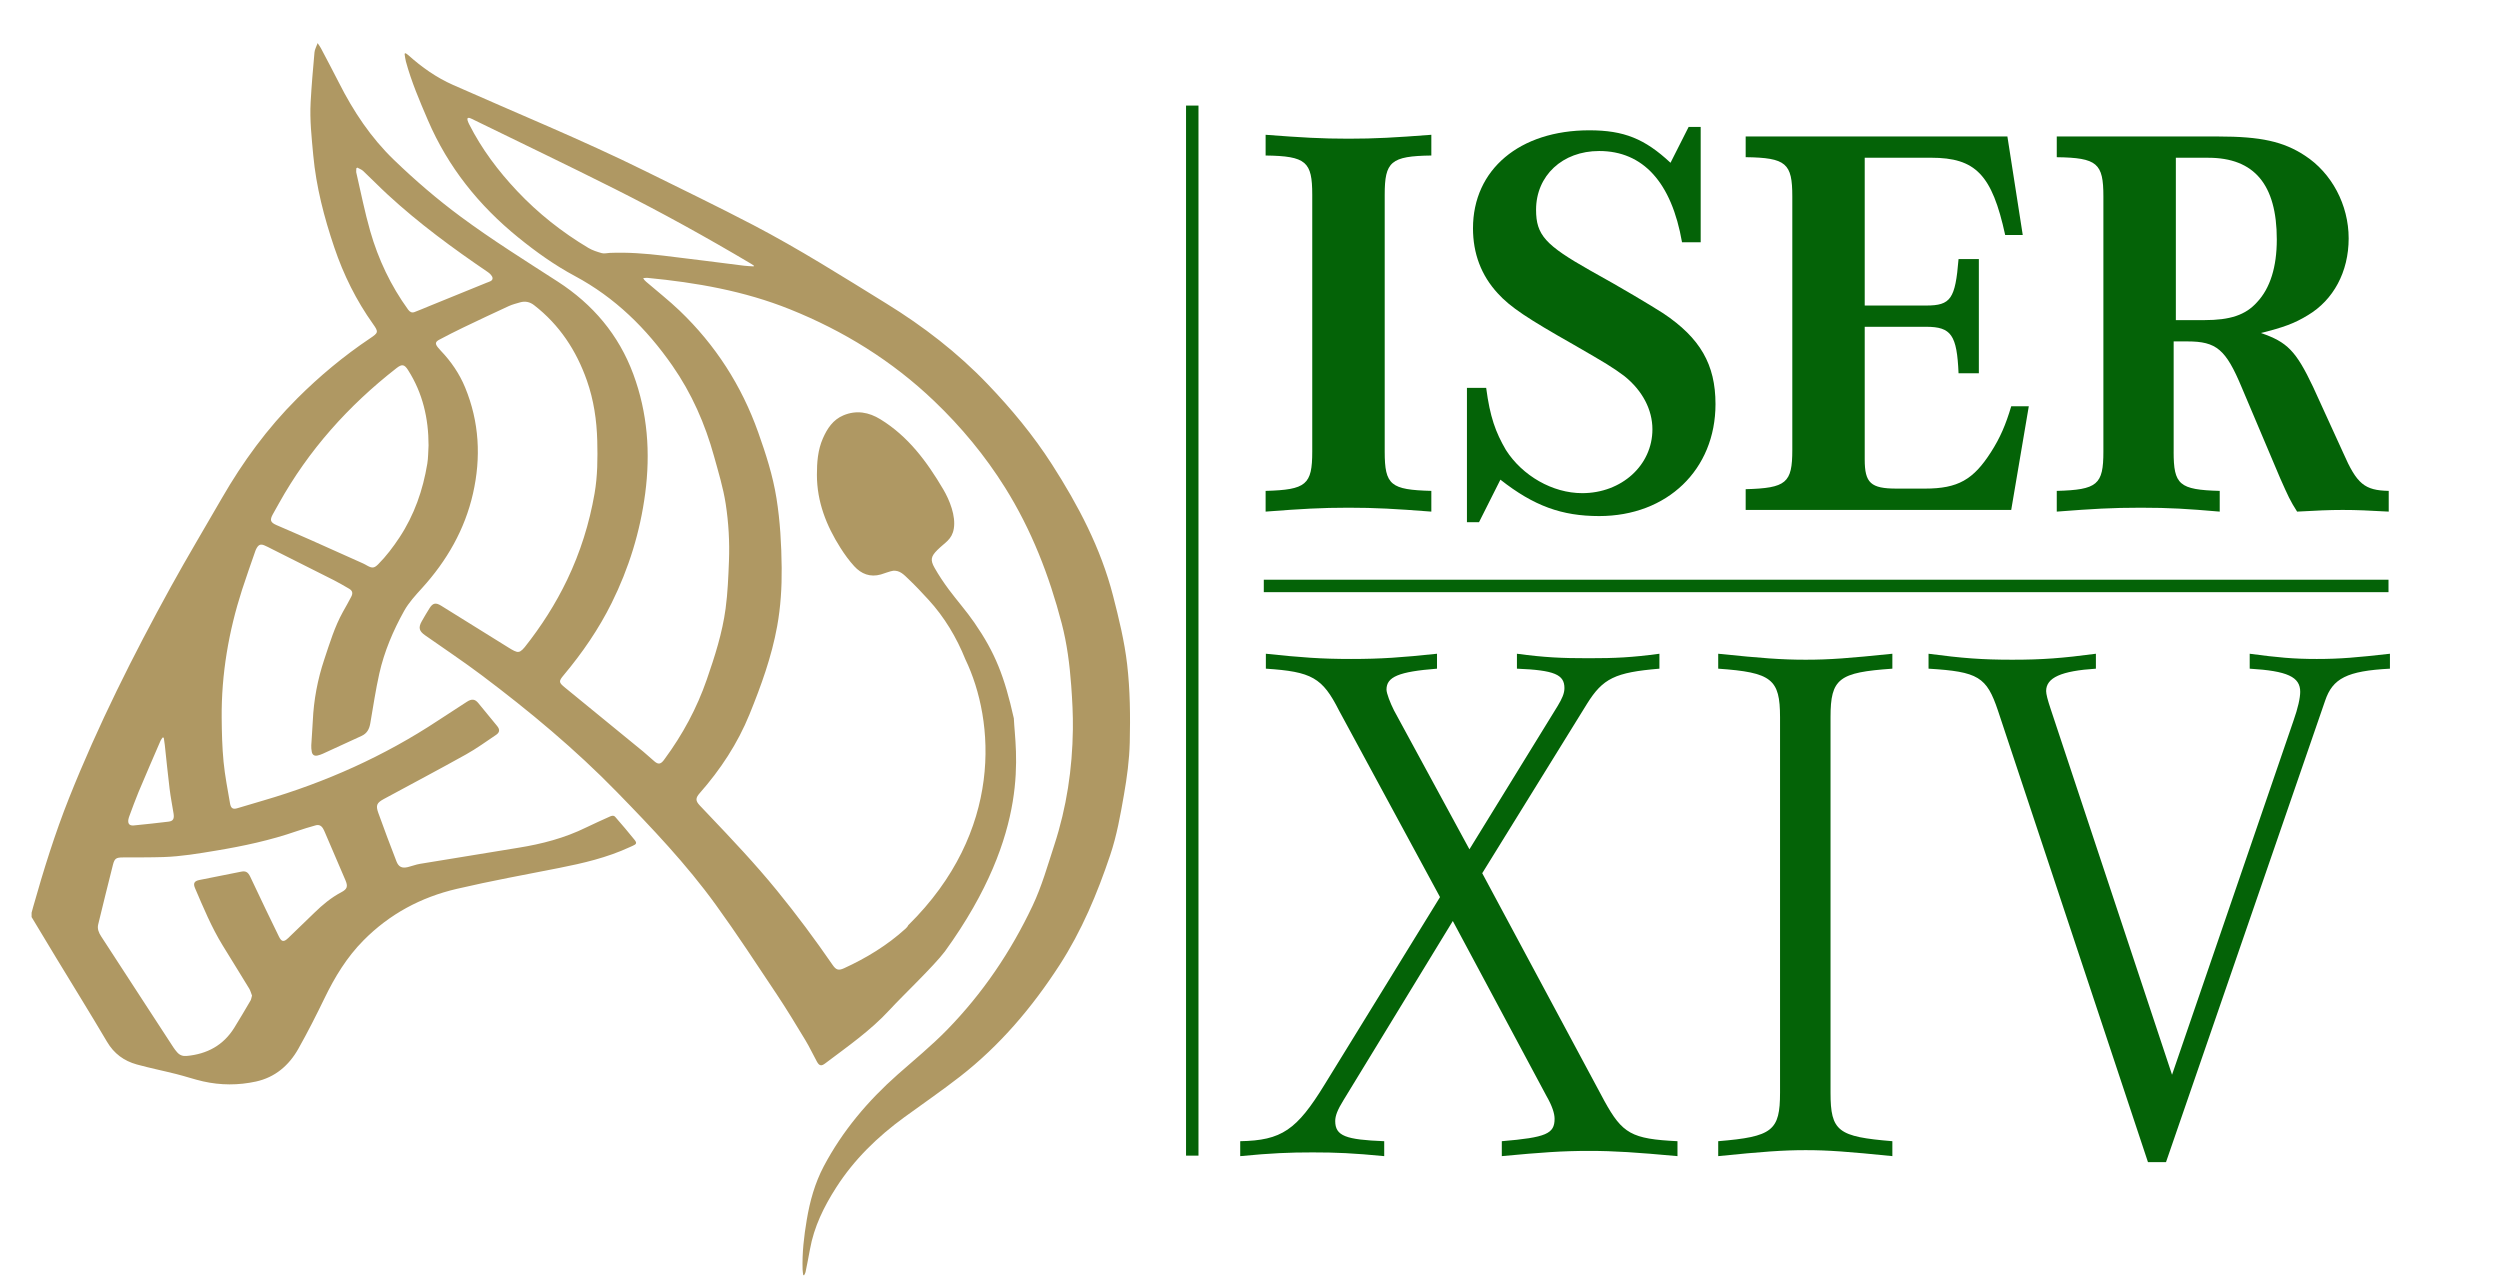 <?xml version="1.0" encoding="UTF-8"?>
<svg id="Layer_1" data-name="Layer 1" xmlns="http://www.w3.org/2000/svg" viewBox="0 0 1004.71 517.02">
    <defs>
        <style>
            .cls-1 {
            fill: #af9863;
            }

            .cls-1, .cls-2 {
            stroke-width: 0px;
            }

            .cls-2 {
            fill: #046307;
            }
        </style>
    </defs>
    <path class="cls-1"
          d="m12.7,366.79c.21-.76.41-1.53.62-2.29,4.19-14.83,8.76-29.53,14.47-43.87,11.64-29.21,25.71-57.24,40.85-84.75,6.63-12.03,13.7-23.82,20.56-35.73,8.4-14.58,18.26-28.05,30.19-39.97,9.02-9.01,18.78-17.13,29.37-24.23,3.29-2.2,3.44-2.53,1.17-5.72-6.76-9.48-11.86-19.79-15.58-30.79-4.08-12.06-7.28-24.32-8.46-37.05-.65-7.09-1.44-14.17-1.05-21.29.36-6.7.95-13.39,1.55-20.07.1-1.15.75-2.26,1.26-3.7.6.92,1.02,1.46,1.33,2.06,2.43,4.63,4.9,9.25,7.26,13.91,5.79,11.46,12.81,22.03,22.1,30.98,8.47,8.17,17.38,15.83,26.84,22.83,12.57,9.3,25.83,17.58,38.96,26.06,14.15,9.15,24.52,21.38,30.38,37.22,5.75,15.54,6.92,31.6,4.77,47.94-2.03,15.41-6.56,30.07-13.48,44.01-5.2,10.48-11.77,20.03-19.26,28.98-2.09,2.5-2.03,2.94.48,4.99,10.5,8.57,20.99,17.15,31.47,25.74,1.58,1.29,3.03,2.72,4.61,4.02,1.44,1.19,2.38,1.03,3.55-.43.15-.19.29-.39.43-.58,7.23-9.81,12.96-20.41,16.95-31.94,3.23-9.33,6.26-18.74,7.57-28.55.85-6.32,1.1-12.73,1.35-19.12.29-7.68-.14-15.33-1.31-22.95-1-6.5-2.93-12.75-4.67-19.06-3.61-13.08-8.99-25.33-16.77-36.5-10.39-14.93-23.04-27.36-39.18-36.01-8.14-4.36-15.59-9.69-22.75-15.5-15.83-12.84-28.23-28.31-36.3-47.1-3.32-7.74-6.65-15.48-8.86-23.64-.27-1-.36-2.05-.53-3.08.14-.08.27-.15.41-.23.39.28.81.52,1.16.84,5.39,4.83,11.21,8.94,17.88,11.9,25.76,11.44,51.87,22.08,77.16,34.58,14.57,7.2,29.21,14.27,43.61,21.79,18.35,9.59,35.85,20.66,53.46,31.53,14.84,9.15,28.53,19.71,40.61,32.32,9.6,10.01,18.42,20.65,25.91,32.33,10.56,16.47,19.62,33.64,24.53,52.78,2.34,9.11,4.58,18.23,5.66,27.55,1.21,10.4,1.29,20.9,1.05,31.37-.17,7.08-1.12,14.08-2.34,21.06-1.43,8.19-2.86,16.35-5.53,24.26-5.2,15.46-11.45,30.4-20.35,44.16-11.01,17.02-23.95,32.31-39.98,44.79-7.28,5.67-14.91,10.9-22.37,16.34-10.75,7.84-20.18,16.97-27.4,28.24-4.93,7.69-8.92,15.78-10.55,24.87-.55,3.06-1.16,6.12-1.78,9.17-.09.44-.38.84-.58,1.26-.12-.03-.23-.06-.35-.09-.09-.74-.22-1.47-.25-2.21-.22-6.74.56-13.39,1.68-20.03,1.26-7.49,3.26-14.72,6.83-21.48,7.52-14.21,17.71-26.27,29.69-36.87,6.71-5.93,13.64-11.59,19.91-18.02,14.29-14.66,25.58-31.35,34.32-49.82,3.72-7.86,6.05-16.21,8.74-24.44,4.93-15.09,7.24-30.61,7.45-46.44.08-5.86-.24-11.75-.67-17.6-.62-8.41-1.67-16.76-3.81-24.96-5.03-19.28-12.16-37.64-22.77-54.6-8.03-12.82-17.58-24.35-28.49-34.78-16.89-16.14-36.37-28.21-58-36.89-18.38-7.38-37.66-10.74-57.25-12.62-.55-.05-1.12.07-1.69.11.35.7.78,1.1,1.22,1.48,4.48,3.86,9.15,7.52,13.42,11.6,14.39,13.77,24.89,30.1,31.57,48.88,3.08,8.66,5.9,17.39,7.35,26.5,1.48,9.26,1.99,18.59,2.09,27.95.08,7.89-.41,15.74-1.82,23.51-2.22,12.25-6.44,23.89-11.1,35.36-4.78,11.76-11.69,22.25-20.08,31.77-1.67,1.9-1.65,3.03.08,4.87,1.18,1.25,2.37,2.49,3.55,3.74,9.43,9.9,18.82,19.84,27.47,30.45,7.89,9.67,15.33,19.68,22.4,29.95,1.37,2,2.4,2.28,4.58,1.28,8.99-4.12,17.35-9.22,24.7-15.89.43-.39.87-.86,1.08-1.39,38.32-37.73,34.88-82.11,22.96-106.87-3.53-8.8-8.45-17.01-14.82-23.94-2.78-3.03-5.03-5.44-8-8.28-1.89-1.81-3.52-3.59-6.18-3.37-.99.08-4,1.22-4.95,1.49-4.32,1.22-7.88-.21-10.72-3.32-2.06-2.25-3.88-4.77-5.52-7.36-5.69-8.95-9.46-18.55-9.47-29.35,0-5.03.35-10,2.41-14.67,1.74-3.96,4.06-7.49,8.25-9.25,5.22-2.19,10.2-1.28,14.88,1.6,11.14,6.85,18.65,16.97,25.25,28.17,2.56,4.34,5.09,10.69,4.22,15.79-.75,4.43-3.51,5.47-6.58,8.54-2.58,2.58-2.96,3.99-1.14,7.2,1.71,3.01,3.65,5.91,5.72,8.7,3.34,4.49,7.08,8.69,10.25,13.29,8.43,12.21,12.1,21.64,15.88,38.49.55,13.05,7.49,45.03-27.7,93.66-4.55,6.01-17.08,17.89-22.18,23.45-7.67,8.35-16.98,14.8-25.98,21.59-1.52,1.15-2.34.95-3.28-.74-1.59-2.86-2.95-5.86-4.65-8.65-3.76-6.22-7.52-12.45-11.55-18.49-8.02-12.04-15.94-24.16-24.42-35.87-11.81-16.33-25.69-30.92-39.73-45.32-16.75-17.19-35.16-32.51-54.32-46.92-7.44-5.59-15.2-10.76-22.82-16.11-2.38-1.67-2.75-3.06-1.33-5.59.99-1.78,2.05-3.52,3.12-5.25,1.33-2.14,2.52-2.38,4.69-1.03,9.06,5.63,18.12,11.27,27.18,16.9.71.44,1.43.88,2.18,1.24,1.45.7,2.21.57,3.35-.53.32-.3.61-.63.89-.98,6.65-8.39,12.39-17.36,17.02-27.02,5.3-11.05,8.94-22.65,11.03-34.71,1.21-6.99,1.26-14.08,1.08-21.16-.21-8.28-1.41-16.4-4.16-24.23-4.24-12.07-11.02-22.38-21.22-30.29-1.71-1.33-3.58-1.72-5.63-1.13-1.53.44-3.1.84-4.55,1.5-6.13,2.82-12.23,5.7-18.31,8.62-3.24,1.56-6.45,3.19-9.62,4.88-1.62.87-1.71,1.62-.6,3.05.37.47.77.92,1.18,1.35,4.16,4.35,7.52,9.25,9.81,14.81,5.7,13.83,6.44,28.12,3.17,42.57-3.29,14.53-10.52,27.07-20.52,38.08-2.6,2.86-5.29,5.78-7.15,9.11-4.42,7.93-7.99,16.31-9.99,25.2-1.48,6.62-2.47,13.34-3.63,20.03-.39,2.27-1.3,4.05-3.52,5.05-5.2,2.35-10.37,4.78-15.56,7.15-.68.31-1.42.56-2.15.72-1.24.27-2.05-.26-2.28-1.5-.16-.86-.25-1.75-.2-2.62.17-3.27.46-6.54.61-9.81.38-8.44,1.93-16.64,4.6-24.65,2.18-6.51,4.14-13.1,7.5-19.15,1.13-2.02,2.29-4.03,3.35-6.09.77-1.48.47-2.45-.89-3.24-2.01-1.16-4-2.34-6.06-3.39-8.34-4.23-16.7-8.41-25.05-12.6-1-.5-1.98-1.04-3.02-1.46-1.37-.54-2.17-.22-2.92,1.03-.22.38-.43.77-.57,1.19-1.81,5.24-3.69,10.46-5.39,15.74-5.37,16.7-8.31,33.81-8.17,51.38.05,5.91.19,11.84.76,17.71.54,5.59,1.65,11.13,2.59,16.68.34,2,1.17,2.48,2.89,1.97,3.48-1.03,6.96-2.08,10.45-3.1,25.05-7.31,48.62-17.83,70.41-32.25,3.8-2.51,7.62-4.99,11.46-7.45,1.94-1.25,3.22-1.1,4.54.49,2.56,3.07,5.09,6.16,7.61,9.27,1.15,1.41,1.04,2.56-.45,3.56-3.98,2.67-7.87,5.51-12.05,7.84-10.92,6.09-21.97,11.93-32.97,17.88-2.9,1.57-3.4,2.53-2.3,5.61,2.34,6.54,4.8,13.03,7.3,19.5.87,2.26,2.26,2.86,4.6,2.29,1.63-.39,3.21-1.03,4.85-1.3,13.16-2.19,26.33-4.34,39.5-6.46,9.47-1.52,18.67-3.91,27.33-8.18,3.11-1.54,6.31-2.9,9.46-4.36.79-.37,1.58-.56,2.2.15,2.63,3.05,5.28,6.08,7.78,9.24,1,1.26.71,1.73-.82,2.38-.4.17-.8.36-1.2.54-9.03,4.18-18.64,6.43-28.32,8.34-13.71,2.7-27.46,5.21-41.08,8.39-14.52,3.39-27.08,10.14-37.56,20.73-6.66,6.72-11.5,14.67-15.61,23.15-3.34,6.89-6.81,13.75-10.57,20.42-3.78,6.69-9.34,11.47-17.05,13.15-7.04,1.53-14.15,1.52-21.18-.06-3.62-.82-7.14-2.04-10.74-2.94-5.3-1.34-10.67-2.42-15.94-3.87-5.14-1.42-9.16-4.35-11.96-9.11-6.66-11.28-13.57-22.42-20.37-33.62-3.33-5.49-6.64-11.01-9.95-16.51v-1.68Zm87.36,30.36c-3.5-5.77-7.08-11.5-10.61-17.26-4.46-7.28-7.72-15.15-11.07-22.96-.82-1.92-.32-2.85,1.75-3.27,5.59-1.15,11.2-2.26,16.8-3.35,1.82-.35,2.72.14,3.62,2,2.12,4.39,4.17,8.8,6.27,13.2,1.74,3.64,3.5,7.26,5.28,10.89,1.05,2.14,1.93,2.3,3.7.61,3.55-3.4,7.09-6.82,10.61-10.25,3.25-3.16,6.69-6.04,10.74-8.17,2.46-1.3,2.73-2.38,1.65-4.9-2.75-6.42-5.5-12.84-8.26-19.26-.22-.51-.45-1.03-.74-1.5-.71-1.15-1.64-1.6-2.96-1.23-2.57.72-5.14,1.49-7.67,2.36-10.53,3.65-21.37,5.97-32.33,7.79-7.02,1.17-14.04,2.36-21.16,2.59-5.43.17-10.88.12-16.31.15-2.68.02-3.33.39-3.99,2.99-2.02,7.97-3.98,15.96-5.92,23.95-.42,1.74.22,3.29,1.17,4.75,5.69,8.74,11.37,17.48,17.06,26.23,3.99,6.13,7.97,12.26,11.97,18.38.46.7.98,1.37,1.53,2,1.01,1.16,2.24,1.63,3.83,1.48,8.2-.75,14.74-4.26,19.14-11.34,2.23-3.59,4.37-7.25,6.51-10.9.31-.52.37-1.19.61-2.02-.37-.92-.63-2.03-1.2-2.95Zm63.97-248.37c-1.52-2.39-2.47-2.56-4.71-.81-19.3,15.05-35.32,32.94-47.26,54.39-.8,1.43-1.6,2.86-2.4,4.29-1.31,2.36-1,3.3,1.44,4.37,4.65,2.03,9.31,4.01,13.94,6.07,6.97,3.09,13.92,6.23,20.88,9.35.62.28,1.2.63,1.8.96,1.86,1.02,2.73.91,4.25-.61,3.26-3.27,6.02-6.94,8.56-10.78,5.98-9.06,9.45-19.06,11.2-29.7.39-2.39.34-4.86.5-7.29,0-10.82-2.33-21-8.2-30.23Zm137.98-42.68c-18-10.69-36.31-20.82-55.01-30.21-18.69-9.39-37.56-18.43-56.35-27.61-.61-.3-1.21-.63-1.85-.85-.7-.23-1.13.05-.92.84.15.57.39,1.13.66,1.66,5.04,9.96,11.68,18.78,19.31,26.87,8.44,8.95,18.02,16.52,28.58,22.82,1.65.98,3.56,1.6,5.43,2.12.98.27,2.12-.06,3.19-.1,7.21-.3,14.38.25,21.53,1.1,10.83,1.28,21.65,2.71,32.47,4.05,1.28.16,2.58.19,3.87.27.02-.1.04-.21.06-.31-.32-.22-.64-.45-.97-.64Zm-158.77-36.51c1.8,7.77,3.34,15.62,5.54,23.29,3.25,11.35,8.27,21.94,15.23,31.55.67.92,1.48,1.4,2.56.99,1.98-.74,3.92-1.58,5.87-2.38,7.73-3.14,15.45-6.27,23.17-9.43.98-.4,2.44-.68,2.34-1.87-.07-.85-1.07-1.83-1.89-2.39-14.06-9.56-27.74-19.6-40.26-31.15-3.35-3.09-6.52-6.36-9.84-9.48-.64-.61-1.57-.92-2.37-1.36-.13.09-.26.18-.39.27,0,.66-.13,1.34.02,1.96Zm-78.69,228.02c-2.97,6.88-5.96,13.75-8.86,20.66-1.34,3.2-2.49,6.48-3.71,9.72-.15.41-.29.83-.37,1.26-.33,1.76.38,2.65,2.17,2.48,4.65-.45,9.29-.96,13.93-1.52,1.89-.23,2.38-1.14,2.04-3.29-.53-3.31-1.18-6.6-1.59-9.93-.72-5.86-1.29-11.75-1.93-17.62-.11-.97-.27-1.93-.41-2.9-.15-.03-.31-.05-.46-.08-.27.41-.61.78-.8,1.23Z"/>
    <rect class="cls-2" x="476.65" y="42.43" width="5" height="422"/>
    <g>
        <path class="cls-2"
              d="m527.37,78.25c0-13.28-2.43-15.53-18.74-15.75v-8.33c14.77,1.12,22.49,1.57,33.3,1.57s18.52-.45,33.3-1.57v8.33c-16.32.22-18.74,2.48-18.74,15.75v103.28c0,13.5,2.43,15.3,18.74,15.75v8.33c-14.55-1.12-22.49-1.57-33.3-1.57s-18.74.45-33.3,1.57v-8.33c16.32-.45,18.74-2.48,18.74-15.75v-103.28Z"/>
        <path class="cls-2"
              d="m597.27,155.88c1.54,11.7,3.75,17.78,7.94,24.98,6.62,10.35,18.74,17.33,30.65,17.33,15.88,0,28.22-11.25,28.22-25.65,0-7.88-3.97-15.53-11.25-21.38-4.85-3.6-7.06-4.95-20.73-12.83-17.86-10.13-25.14-14.85-30.21-20.48-6.62-7.2-9.92-15.98-9.92-26.1,0-23.63,18.74-39.38,46.75-39.38,13.89,0,22.27,3.38,32.63,13.05l7.28-14.4h4.85v46.35h-7.5c-4.19-24.08-15.66-36.68-33.3-36.68-14.77,0-25.36,9.9-25.36,23.63,0,10.13,3.75,14.18,21.61,24.3,13.01,7.2,24.26,13.95,29.55,17.33,14.77,9.9,20.95,20.48,20.95,36.45,0,26.33-19.4,45-46.75,45-14.99,0-26.24-4.05-39.69-14.63l-8.6,17.1h-4.85v-54h7.72Z"/>
        <path class="cls-2"
              d="m808.28,204.93h-106.72v-8.33c16.32-.45,18.74-2.48,18.74-15.75v-101.93c0-13.28-2.43-15.53-18.74-15.75v-8.33h105.18l6.17,39.6h-7.06c-5.29-24.3-11.91-31.05-29.77-31.05h-26.68v59.4h24.7c9.92,0,11.69-2.7,13.01-18.68h8.16v45.9h-8.16c-.66-15.3-2.87-18.68-13.01-18.68h-24.7v53.33c0,9.45,2.43,11.7,12.79,11.7h11.47c13.23,0,19.4-3.6,26.46-14.63,3.75-5.85,5.95-11.03,8.16-18.45h7.06l-7.06,41.63Z"/>
        <path class="cls-2"
              d="m873.55,181.53c0,13.27,2.21,15.3,18.52,15.75v8.33c-13.01-1.12-20.07-1.57-31.75-1.57s-19.18.45-33.74,1.57v-8.33c16.32-.45,18.74-2.48,18.74-15.75v-102.6c0-13.28-2.43-15.53-18.74-15.75v-8.33h64.83c17.2,0,26.24,2.02,34.84,7.65,10.8,6.98,17.64,19.8,17.64,33.3s-6.17,24.75-16.32,30.83c-5.51,3.38-9.92,4.95-18.96,7.2,10.58,3.6,14.11,7.2,20.95,21.6l12.13,26.55c5.51,12.6,8.6,15.08,18.3,15.3v8.33c-8.16-.45-12.79-.67-18.52-.67s-10.14.23-18.3.67c-2.87-4.5-3.53-6.08-6.84-13.5l-15.43-36.45c-6.4-15.3-10.14-18.45-21.83-18.45h-5.51v44.33Zm12.35-52.88c10.36,0,16.54-2.03,21.17-7.2,5.29-5.63,7.94-14.18,7.94-25.2,0-22.05-9.04-32.85-27.56-32.85h-13.01v65.25h11.47Z"/>
    </g>
    <g>
        <path class="cls-2"
              d="m498.42,458.63c16.67-.3,22.72-4.5,33.94-22.8l46.36-75.3-40.6-75c-6.67-13.2-10.91-15.6-29.39-16.8v-6c14.24,1.5,22.12,2.1,34.24,2.1s20.3-.6,34.54-2.1v6c-15.45,1.2-20.3,3.3-20.3,8.4,0,1.5,1.51,5.4,3.03,8.4l30.3,55.8,35.45-57.6c1.82-3,2.73-5.1,2.73-7.2,0-5.4-3.94-7.2-19.09-7.8v-6c11.21,1.5,17.88,1.8,28.78,1.8s17.27-.3,28.48-1.8v6c-17.88,1.5-22.72,3.9-29.09,14.1l-42.12,68.1,49.08,91.5c7.27,13.2,10.91,15.3,29.39,16.2v6c-16.66-1.5-25.15-2.1-35.45-2.1-10.91,0-19.09.6-35.15,2.1v-6c17.88-1.5,21.21-3,21.21-9,0-2.1-.91-5.1-3.33-9.3l-37.57-70.2-43.93,72c-2.42,3.9-3.33,6.3-3.33,8.4,0,6,4.24,7.5,19.69,8.1v6c-12.42-1.2-19.39-1.5-28.78-1.5s-16.67.3-29.09,1.5v-6Z"/>
        <path class="cls-2"
              d="m715.37,288.23c0-15.3-3.33-18-24.85-19.5v-6c17.57,1.8,25.45,2.4,35.15,2.4s17.27-.6,34.84-2.4v6c-21.51,1.5-24.85,3.9-24.85,19.5v150.9c0,15.6,3.03,17.7,24.85,19.5v6c-17.88-1.8-25.75-2.4-34.84-2.4s-17.27.6-35.15,2.4v-6c21.82-1.8,24.85-4.2,24.85-19.5v-150.9Z"/>
        <path class="cls-2"
              d="m863.23,467.03l-60.3-181.5c-4.54-13.5-7.88-15.6-27.88-16.8v-6c13.63,1.8,21.51,2.4,33.63,2.4s20-.6,33.63-2.4v6c-13.94.9-20,3.6-20,9q0,1.8,1.82,7.2l48.78,147,48.78-142.2c1.82-5.1,2.73-9.3,2.73-11.7,0-6-5.15-8.4-20.3-9.3v-6c11.21,1.5,17.57,2.1,26.97,2.1s16.06-.6,29.39-2.1v6c-17.27.9-23.03,3.9-26.06,12.9l-63.93,185.4h-7.27Z"/>
    </g>
    <rect class="cls-2" x="731.39" y="9.48" width="5" height="452" transform="translate(969.38 -498.41) rotate(90)"/>
</svg>
